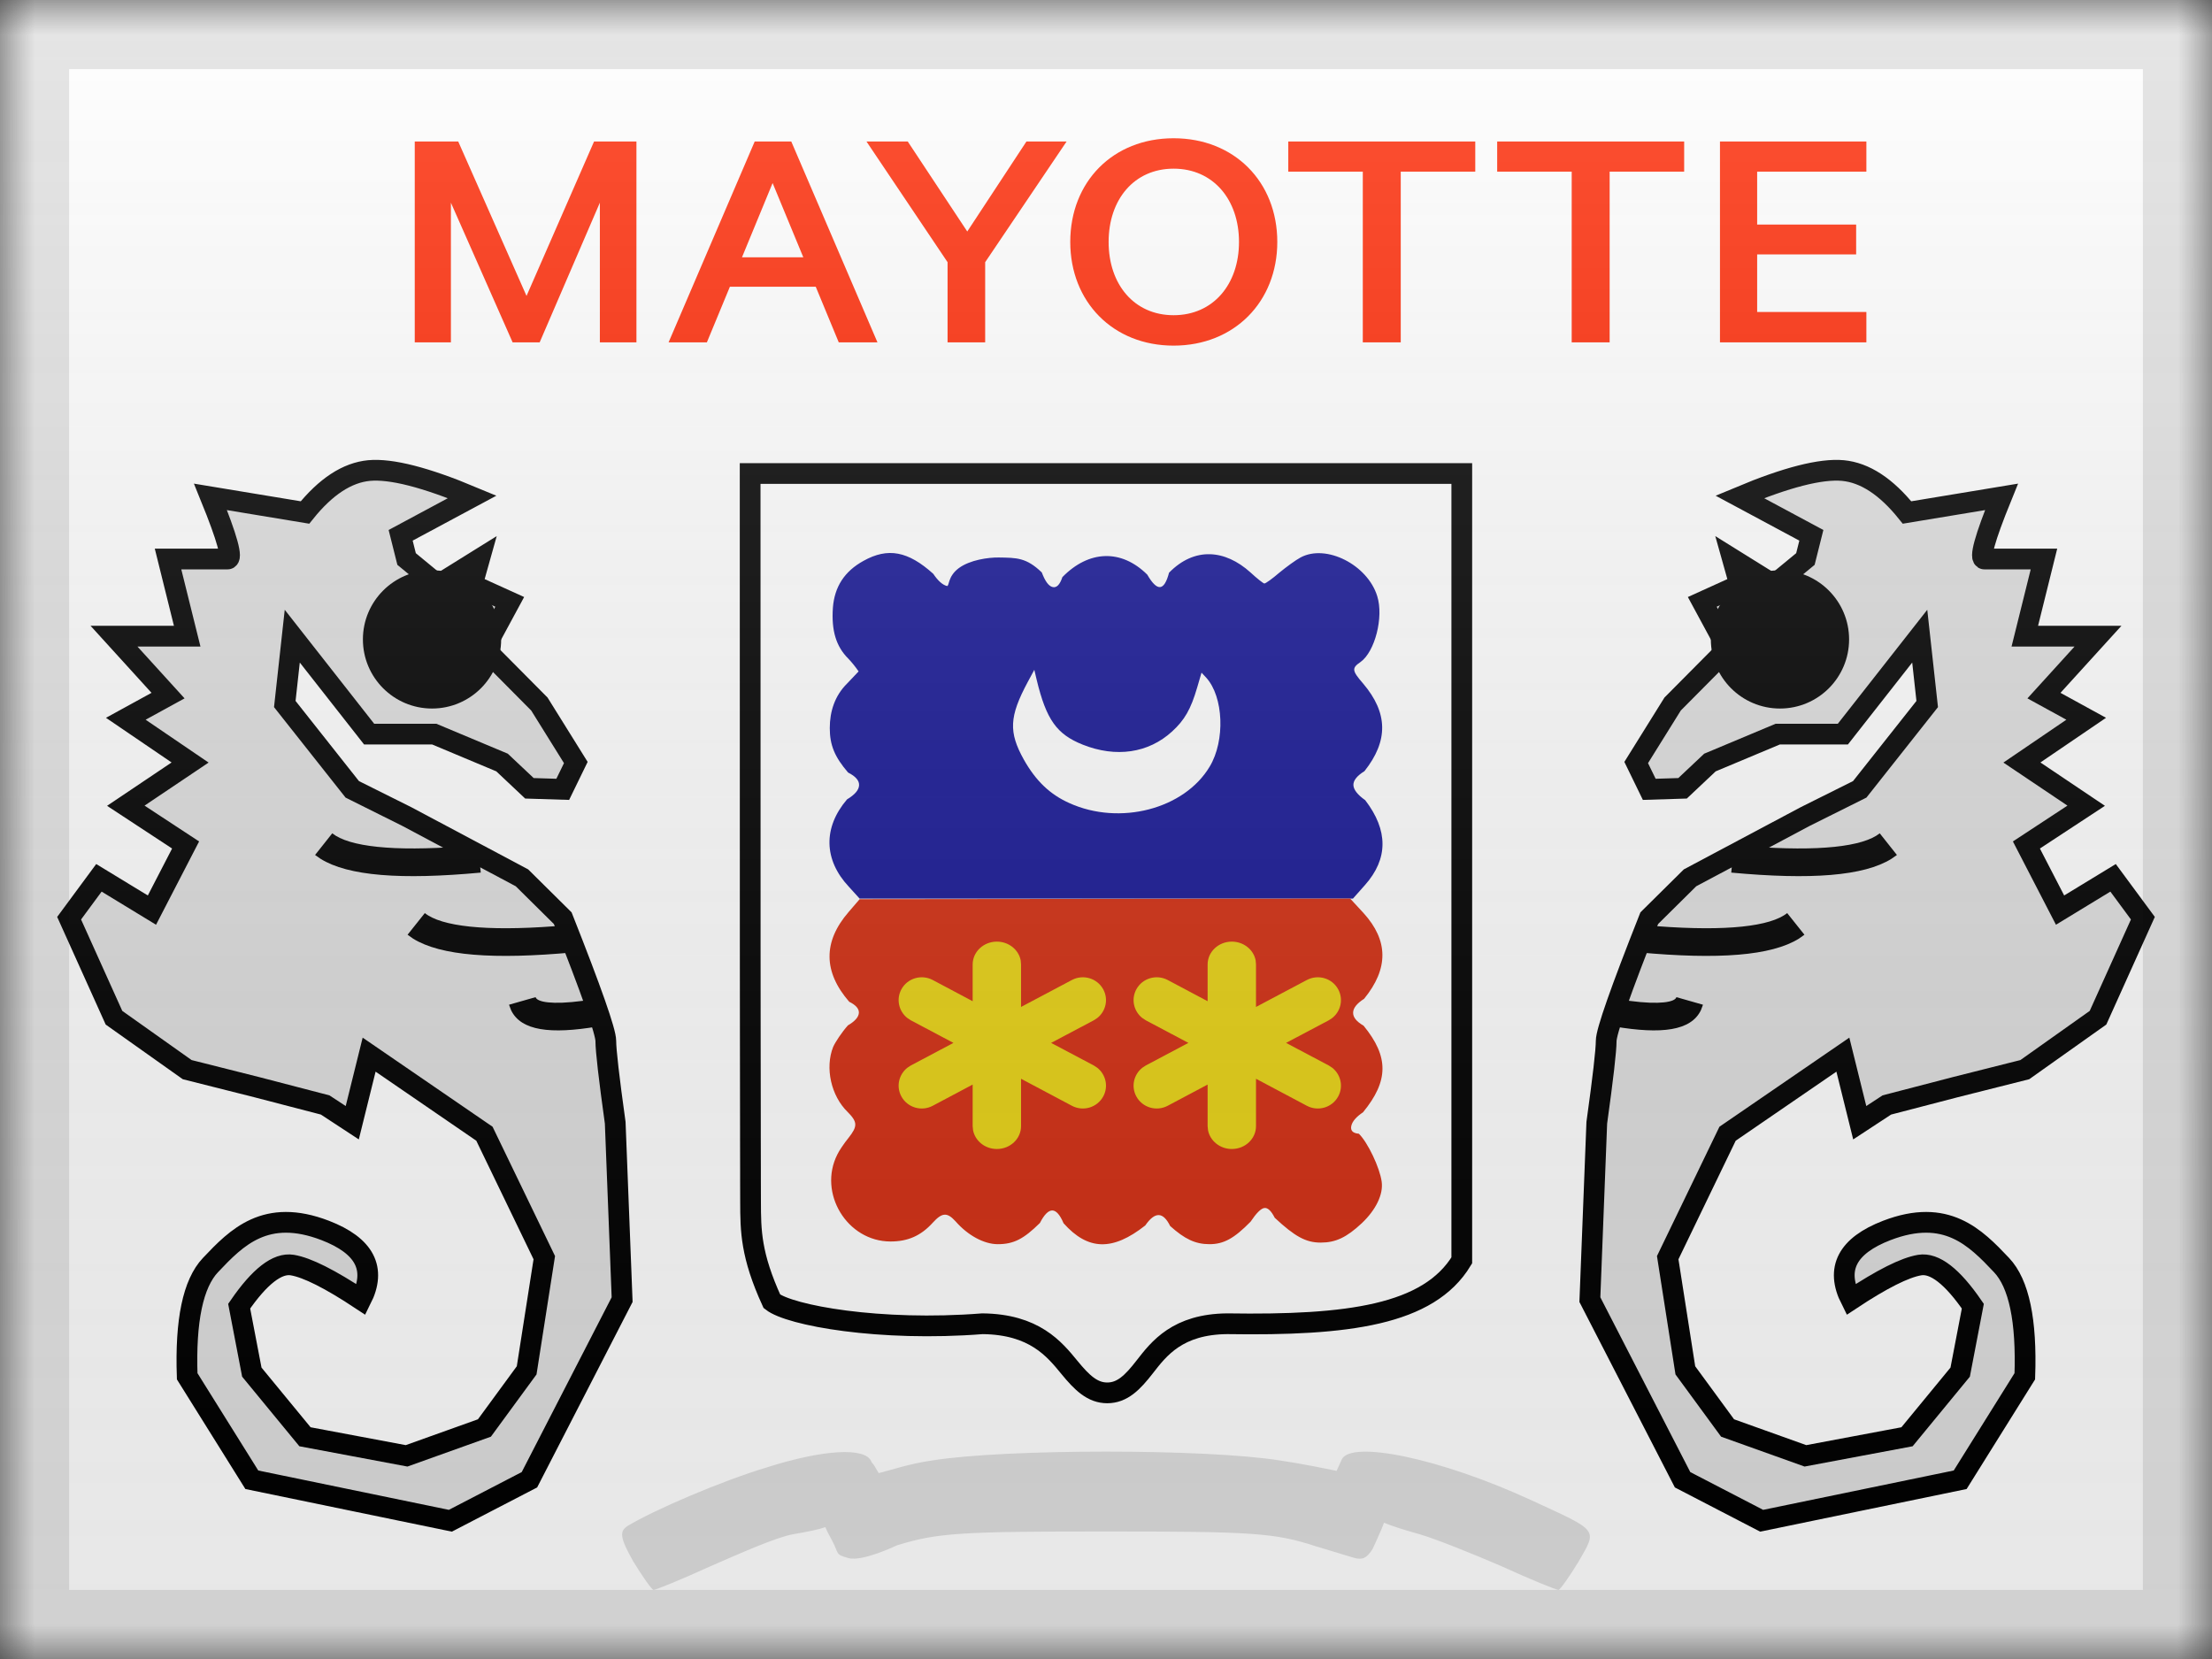 <?xml version="1.0" encoding="UTF-8"?>
<svg width="32px" height="24px" viewBox="0 0 32 24" version="1.1" xmlns="http://www.w3.org/2000/svg" xmlns:xlink="http://www.w3.org/1999/xlink">
    <rect x="0" y="0" width="32" height="24" fill="#333333" stroke="none"/>
    <title>MYT</title>
    <defs>
        <rect id="path-1" x="0" y="0" width="32" height="24"></rect>
        <linearGradient x1="50%" y1="100%" x2="50%" y2="0%" id="linearGradient-3">
            <stop stop-color="#000000" stop-opacity="0.3" offset="2.421%"></stop>
            <stop stop-color="#FFFFFF" stop-opacity="0.7" offset="100%"></stop>
        </linearGradient>
        <rect id="path-4" x="0" y="0" width="32" height="24"></rect>
    </defs>
    <g id="Flagpack" stroke="none" stroke-width="1" fill="none" fill-rule="evenodd">
        <g id="Flagpack---L-(32×24)" transform="translate(-432, -1240)">
            <g id="MYT" transform="translate(432, 1240)">
                <mask id="mask-2" fill="white">
                    <use xlink:href="#path-1"></use>
                </mask>
                <g id="drop-shadow"></g>
                <g id="country" mask="url(#mask-2)">
                    <rect id="Rectangle" fill="#FFFFFF" fill-rule="nonzero" x="0" y="0" width="32" height="24"></rect>
                    <g id="seahorse-link" transform="translate(22.837, 15.144) scale(-1, 1) translate(-22.837, -15.144)translate(18.837, 8.144)"></g>
                    <path d="M11.09,21.229 C10.424,21.43 9.465,21.843 9.081,22.074 C8.957,22.155 8.969,22.245 9.16,22.587 C9.296,22.809 9.431,23 9.454,23 C9.488,23 9.86,22.849 10.278,22.658 C10.695,22.477 11.229,22.238 11.474,22.195 C11.662,22.162 11.833,22.131 11.939,22.092 C11.982,22.184 11.955,22.133 12.033,22.278 C12.145,22.487 12.075,22.482 12.269,22.539 C12.472,22.599 12.975,22.356 12.975,22.356 C13.562,22.175 13.889,22.155 16,22.155 C18.11,22.155 18.438,22.175 19.025,22.366 C19.025,22.366 19.497,22.509 19.557,22.527 C19.618,22.544 19.65,22.557 19.713,22.544 C19.772,22.531 19.832,22.452 19.859,22.404 C19.859,22.404 19.989,22.126 20.022,22.029 C20.134,22.077 20.339,22.14 20.537,22.195 C20.774,22.265 21.304,22.477 21.722,22.658 C22.139,22.849 22.512,23 22.546,23 C22.568,23 22.704,22.809 22.839,22.587 C23.11,22.114 23.133,22.155 22.151,21.702 C20.842,21.098 19.532,20.826 19.408,21.118 C19.386,21.174 19.367,21.206 19.336,21.278 C19.204,21.251 18.861,21.179 18.517,21.128 C17.456,20.957 14.544,20.957 13.483,21.128 C13.139,21.179 12.906,21.263 12.712,21.311 C12.601,21.114 12.625,21.192 12.602,21.137 C12.512,20.936 11.914,20.967 11.09,21.229 L11.09,21.229 Z" id="Path" fill="#DFDFDF" fill-rule="nonzero"></path>
                    <g id="Group" transform="translate(10.861, 6.272)" fill-rule="nonzero">
                        <path d="M1.188,2.521 C1.165,2.849 1.234,3.081 1.412,3.257 C1.465,3.313 1.514,3.374 1.56,3.441 C1.499,3.507 1.443,3.566 1.393,3.617 C1.215,3.793 1.143,4.021 1.143,4.261 C1.143,4.509 1.215,4.68 1.408,4.904 C1.517,4.959 1.57,5.02 1.567,5.088 C1.564,5.156 1.506,5.224 1.393,5.292 C1.044,5.7 1.055,6.168 1.419,6.556 L1.575,6.728 L5.145,6.728 L8.711,6.728 L8.885,6.532 C9.223,6.152 9.223,5.74 8.889,5.304 C8.777,5.225 8.72,5.151 8.718,5.084 C8.717,5.018 8.77,4.951 8.878,4.884 C9.226,4.445 9.219,4.041 8.859,3.617 C8.696,3.429 8.692,3.393 8.821,3.305 C9.029,3.157 9.158,2.657 9.063,2.353 C8.923,1.897 8.321,1.593 7.953,1.793 C7.885,1.829 7.748,1.929 7.646,2.013 C7.544,2.101 7.449,2.169 7.43,2.169 C7.415,2.169 7.324,2.097 7.229,2.009 C6.861,1.677 6.419,1.637 6.051,2.013 C6.016,2.147 5.973,2.216 5.922,2.221 C5.87,2.226 5.808,2.166 5.736,2.041 C5.361,1.669 4.891,1.685 4.508,2.077 C4.472,2.186 4.425,2.234 4.368,2.221 C4.31,2.208 4.258,2.137 4.21,2.009 C3.986,1.793 3.845,1.797 3.587,1.793 C3.439,1.791 3.17,1.827 3.008,1.948 C2.845,2.07 2.874,2.215 2.837,2.205 C2.774,2.189 2.708,2.13 2.64,2.029 C2.276,1.701 1.984,1.645 1.632,1.841 C1.355,1.993 1.211,2.217 1.188,2.521 Z" id="Path" fill="#171796"></path>
                        <path d="M1.424,8.22 C1.52,8.267 1.567,8.321 1.564,8.381 C1.56,8.442 1.507,8.502 1.405,8.562 C1.317,8.661 1.223,8.803 1.192,8.873 C1.071,9.176 1.162,9.582 1.401,9.814 C1.545,9.96 1.549,10.019 1.412,10.192 C1.351,10.267 1.279,10.373 1.253,10.428 C0.969,10.987 1.393,11.688 2.022,11.688 C2.273,11.688 2.462,11.605 2.633,11.416 C2.769,11.267 2.841,11.263 2.963,11.397 C3.141,11.601 3.376,11.727 3.573,11.727 C3.804,11.727 3.948,11.652 4.183,11.42 C4.245,11.299 4.305,11.239 4.362,11.239 C4.418,11.24 4.473,11.301 4.525,11.424 C4.877,11.818 5.233,11.83 5.707,11.456 C5.777,11.355 5.841,11.305 5.901,11.306 C5.96,11.307 6.016,11.36 6.067,11.464 C6.276,11.652 6.431,11.727 6.636,11.727 C6.841,11.727 6.992,11.645 7.231,11.401 C7.314,11.277 7.379,11.212 7.428,11.204 C7.478,11.196 7.528,11.243 7.58,11.345 C7.872,11.617 8.031,11.704 8.244,11.704 C8.463,11.704 8.619,11.629 8.839,11.424 C9.043,11.231 9.153,11.007 9.127,10.822 C9.1,10.621 8.926,10.255 8.797,10.129 C8.711,10.122 8.674,10.085 8.687,10.019 C8.7,9.953 8.757,9.886 8.858,9.818 C9.229,9.365 9.233,9.015 8.865,8.566 C8.763,8.507 8.712,8.444 8.714,8.377 C8.715,8.311 8.768,8.244 8.873,8.177 C9.229,7.74 9.225,7.334 8.865,6.937 L8.672,6.728 L5.124,6.732 L1.575,6.736 L1.416,6.921 C1.044,7.35 1.048,7.787 1.424,8.22 Z" id="Path" fill="#D42E12"></path>
                        <g id="Group-2" transform="translate(1.538, 7.35)" fill="#E9D315">
                            <path d="M5.421,-3.75255382e-14 C5.593,-3.75255382e-14 5.736,0.117 5.766,0.271 L5.771,0.331 L5.771,0.945 L6.507,0.555 C6.67,0.469 6.873,0.529 6.96,0.69 C7.038,0.833 6.998,1.007 6.874,1.105 L6.824,1.138 L6.206,1.465 L6.824,1.792 L6.874,1.825 C6.998,1.923 7.038,2.097 6.96,2.24 C6.873,2.401 6.67,2.461 6.507,2.375 L5.771,1.984 L5.771,2.669 C5.771,2.852 5.615,3 5.421,3 C5.25,3 5.107,2.883 5.077,2.729 L5.071,2.669 L5.071,2.068 L4.493,2.375 C4.33,2.461 4.127,2.401 4.04,2.24 C3.962,2.097 4.002,1.923 4.126,1.825 L4.176,1.792 L4.793,1.465 L4.176,1.138 L4.126,1.105 C4.002,1.007 3.962,0.833 4.04,0.69 C4.127,0.529 4.33,0.469 4.493,0.555 L5.071,0.862 L5.071,0.331 C5.071,0.148 5.228,-3.75255382e-14 5.421,-3.75255382e-14 Z" id="Combined-Shape"></path>
                            <path d="M2.022,-3.75255382e-14 C2.194,-3.75255382e-14 2.337,0.117 2.367,0.271 L2.372,0.331 L2.372,0.945 L3.108,0.555 C3.271,0.469 3.473,0.529 3.561,0.69 C3.639,0.833 3.599,1.007 3.475,1.105 L3.425,1.138 L2.807,1.465 L3.425,1.792 L3.475,1.825 C3.599,1.923 3.639,2.097 3.561,2.24 C3.473,2.401 3.271,2.461 3.108,2.375 L2.372,1.984 L2.372,2.669 C2.372,2.852 2.216,3 2.022,3 C1.85,3 1.708,2.883 1.678,2.729 L1.672,2.669 L1.672,2.068 L1.094,2.375 C0.931,2.461 0.728,2.401 0.641,2.24 C0.563,2.097 0.603,1.923 0.727,1.825 L0.777,1.792 L1.394,1.465 L0.777,1.138 L0.727,1.105 C0.603,1.007 0.563,0.833 0.641,0.69 C0.728,0.529 0.931,0.469 1.094,0.555 L1.672,0.862 L1.672,0.331 C1.672,0.148 1.829,-3.75255382e-14 2.022,-3.75255382e-14 Z" id="Combined-Shape"></path>
                        </g>
                        <path d="M10.286,0.578 L10.286,11.961 C9.807,12.754 8.637,12.905 6.894,12.878 C6.175,12.884 5.905,13.237 5.7,13.501 C5.525,13.727 5.375,13.878 5.157,13.878 C4.943,13.878 4.791,13.731 4.61,13.51 C4.392,13.244 4.102,12.886 3.352,12.878 C1.865,12.995 0.565,12.758 0.306,12.554 C-0,11.885 -0.002,11.531 -0.003,11.116 L-0.004,10.783 C-0.004,10.735 -0.004,10.689 -0.004,10.647 L-0.005,10.171 C-0.005,10.122 -0.005,10.076 -0.005,10.03 L-0.007,8.642 L-0.008,7.433 L-0.009,0.578 L10.286,0.578 Z" id="Path" stroke="#000000" stroke-width="0.3"></path>
                        <path d="M4.007,3.594 C3.739,4.094 3.728,4.318 3.951,4.718 C4.125,5.026 4.329,5.221 4.609,5.346 C5.338,5.676 6.272,5.433 6.639,4.818 C6.866,4.44 6.839,3.808 6.59,3.533 L6.521,3.459 L6.457,3.677 C6.366,3.988 6.276,4.145 6.094,4.311 C5.754,4.622 5.285,4.693 4.801,4.5 C4.427,4.35 4.276,4.142 4.136,3.562 L4.102,3.418 L4.007,3.594 L4.007,3.594 Z" id="Path" fill="#FFFFFF"></path>
                    </g>
                    <path d="M6.523,4.953 L6.523,2.932 L7.416,4.953 L7.807,4.953 L8.678,2.932 L8.678,4.953 L9.207,4.953 L9.207,2.047 L8.594,2.047 L7.617,4.281 L6.629,2.047 L6,2.047 L6,4.953 L6.523,4.953 Z M10.226,4.953 L10.559,4.148 L11.801,4.148 L12.134,4.953 L12.694,4.953 L11.447,2.047 L10.918,2.047 L9.672,4.953 L10.226,4.953 Z M11.621,3.722 L10.734,3.722 L11.177,2.648 L11.621,3.722 Z M14.252,4.953 L14.252,3.793 L15.43,2.047 L14.849,2.047 L13.993,3.349 L13.132,2.047 L12.535,2.047 L13.708,3.793 L13.708,4.953 L14.252,4.953 Z M16.978,5 C17.855,5 18.478,4.366 18.478,3.5 C18.478,2.629 17.855,2 16.978,2 C16.101,2 15.483,2.629 15.483,3.5 C15.483,4.366 16.101,5 16.978,5 Z M16.978,4.56 C16.408,4.56 16.038,4.115 16.038,3.5 C16.038,2.885 16.408,2.44 16.978,2.44 C17.549,2.44 17.924,2.885 17.924,3.5 C17.924,4.115 17.549,4.56 16.978,4.56 Z M20.264,4.953 L20.264,2.483 L21.342,2.483 L21.342,2.047 L18.637,2.047 L18.637,2.483 L19.715,2.483 L19.715,4.953 L20.264,4.953 Z M23.286,4.953 L23.286,2.483 L24.364,2.483 L24.364,2.047 L21.659,2.047 L21.659,2.483 L22.737,2.483 L22.737,4.953 L23.286,4.953 Z M27,4.953 L27,4.513 L25.42,4.513 L25.42,3.68 L26.852,3.68 L26.852,3.249 L25.42,3.249 L25.42,2.483 L27,2.483 L27,2.047 L24.882,2.047 L24.882,4.953 L27,4.953 Z" id="MAYOTTE" fill="#FF2500" fill-rule="nonzero"></path>
                    <g id="Group-3" transform="translate(27, 14.803) scale(-1, 1) translate(-27, -14.803)translate(23, 6.803)">
                        <path d="M4.224,11.998 C4.45,11.551 4.277,11.218 3.704,10.997 C2.844,10.667 2.423,11.098 2.045,11.498 C1.792,11.765 1.68,12.301 1.708,13.107 L2.643,14.604 L5.515,15.197 L6.659,14.604 L8,11.998 L7.9,9.439 C7.809,8.786 7.764,8.391 7.764,8.256 C7.764,8.121 7.556,7.529 7.141,6.48 L6.551,5.896 L4.882,5.008 L4.096,4.616 L3.12,3.382 L3.228,2.4 L4.34,3.817 L5.282,3.817 L6.263,4.228 L6.659,4.601 L7.141,4.616 L7.33,4.228 L6.803,3.382 L6.008,2.581 L6.374,1.904 L5.832,1.658 L5.937,1.284 L5.336,1.658 L4.882,1.284 L4.796,0.941 L5.832,0.385 C5.156,0.102 4.659,-0.025 4.34,0.004 C4.022,0.034 3.713,0.236 3.412,0.611 L2.045,0.385 C2.289,0.985 2.371,1.284 2.292,1.284 C2.214,1.284 1.927,1.284 1.431,1.284 L1.708,2.4 L0.649,2.4 L1.431,3.26 L0.82,3.595 L1.75,4.228 L0.82,4.853 L1.685,5.421 L1.198,6.363 L0.431,5.896 L0,6.48 L0.649,7.92 L1.708,8.671 L2.716,8.925 L3.704,9.182 L4.096,9.439 L4.34,8.454 L6.008,9.598 L6.874,11.391 L6.619,13.021 L6.008,13.855 L4.882,14.258 L3.412,13.982 L2.643,13.047 L2.46,12.093 C2.757,11.661 3.013,11.463 3.228,11.498 C3.444,11.534 3.775,11.701 4.224,11.998 Z" id="Path-2" stroke="#000000" stroke-width="0.3" fill="#DFDFDF"></path>
                        <path d="M5.824,5.133 L5.963,5.508 C4.876,5.91 4.123,6.052 3.673,5.915 L3.582,5.882 L3.741,5.515 C4.026,5.639 4.656,5.544 5.601,5.213 L5.824,5.133 Z" id="Path-3" fill="#000000" fill-rule="nonzero" transform="translate(4.772, 5.633) rotate(-345) translate(-4.772, -5.633)"></path>
                        <path d="M7.163,6.287 L7.302,6.662 C6.214,7.064 5.462,7.206 5.012,7.07 L4.92,7.036 L5.08,6.669 C5.364,6.793 5.995,6.698 6.939,6.368 L7.163,6.287 Z" id="Path-3" fill="#000000" fill-rule="nonzero" transform="translate(6.111, 6.787) rotate(-345) translate(-6.111, -6.787)"></path>
                        <path d="M7.379,7.396 L7.633,7.705 C7.102,8.144 6.706,8.312 6.433,8.126 L6.367,8.072 L6.645,7.785 C6.698,7.836 6.906,7.764 7.257,7.494 L7.379,7.396 Z" id="Path-3" fill="#000000" fill-rule="nonzero" transform="translate(7, 7.896) rotate(-330) translate(-7, -7.896)"></path>
                        <circle id="Oval" fill="#000000" cx="5.25" cy="2.447" r="1"></circle>
                    </g>
                    <g id="horse" transform="translate(1, 6.803)">
                        <path d="M4.224,11.998 C4.45,11.551 4.277,11.218 3.704,10.997 C2.844,10.667 2.423,11.098 2.045,11.498 C1.792,11.765 1.68,12.301 1.708,13.107 L2.643,14.604 L5.515,15.197 L6.659,14.604 L8,11.998 L7.9,9.439 C7.809,8.786 7.764,8.391 7.764,8.256 C7.764,8.121 7.556,7.529 7.141,6.48 L6.551,5.896 L4.882,5.008 L4.096,4.616 L3.12,3.382 L3.228,2.4 L4.34,3.817 L5.282,3.817 L6.263,4.228 L6.659,4.601 L7.141,4.616 L7.33,4.228 L6.803,3.382 L6.008,2.581 L6.374,1.904 L5.832,1.658 L5.937,1.284 L5.336,1.658 L4.882,1.284 L4.796,0.941 L5.832,0.385 C5.156,0.102 4.659,-0.025 4.34,0.004 C4.022,0.034 3.713,0.236 3.412,0.611 L2.045,0.385 C2.289,0.985 2.371,1.284 2.292,1.284 C2.214,1.284 1.927,1.284 1.431,1.284 L1.708,2.4 L0.649,2.4 L1.431,3.26 L0.82,3.595 L1.75,4.228 L0.82,4.853 L1.685,5.421 L1.198,6.363 L0.431,5.896 L0,6.48 L0.649,7.92 L1.708,8.671 L2.716,8.925 L3.704,9.182 L4.096,9.439 L4.34,8.454 L6.008,9.598 L6.874,11.391 L6.619,13.021 L6.008,13.855 L4.882,14.258 L3.412,13.982 L2.643,13.047 L2.46,12.093 C2.757,11.661 3.013,11.463 3.228,11.498 C3.444,11.534 3.775,11.701 4.224,11.998 Z" id="Path-2" stroke="#000000" stroke-width="0.3" fill="#DFDFDF"></path>
                        <path d="M5.824,5.133 L5.963,5.508 C4.876,5.91 4.123,6.052 3.673,5.915 L3.582,5.882 L3.741,5.515 C4.026,5.639 4.656,5.544 5.601,5.213 L5.824,5.133 Z" id="Path-3" fill="#000000" fill-rule="nonzero" transform="translate(4.772, 5.633) rotate(-345) translate(-4.772, -5.633)"></path>
                        <path d="M7.163,6.287 L7.302,6.662 C6.214,7.064 5.462,7.206 5.012,7.07 L4.92,7.036 L5.08,6.669 C5.364,6.793 5.995,6.698 6.939,6.368 L7.163,6.287 Z" id="Path-3" fill="#000000" fill-rule="nonzero" transform="translate(6.111, 6.787) rotate(-345) translate(-6.111, -6.787)"></path>
                        <path d="M7.379,7.396 L7.633,7.705 C7.102,8.144 6.706,8.312 6.433,8.126 L6.367,8.072 L6.645,7.785 C6.698,7.836 6.906,7.764 7.257,7.494 L7.379,7.396 Z" id="Path-3" fill="#000000" fill-rule="nonzero" transform="translate(7, 7.896) rotate(-330) translate(-7, -7.896)"></path>
                        <circle id="Oval" fill="#000000" cx="5.25" cy="2.447" r="1"></circle>
                    </g>
                </g>
                <g id="overlay" mask="url(#mask-2)">
                    <use fill-opacity="0.3" fill="url(#linearGradient-3)" fill-rule="evenodd" style="mix-blend-mode: overlay;" xlink:href="#path-4"></use>
                    <rect stroke-opacity="0.1" stroke="#000000" stroke-width="1" stroke-linejoin="square" x="0.5" y="0.5" width="31" height="23"></rect>
                </g>
            </g>
        </g>
    </g>
</svg>